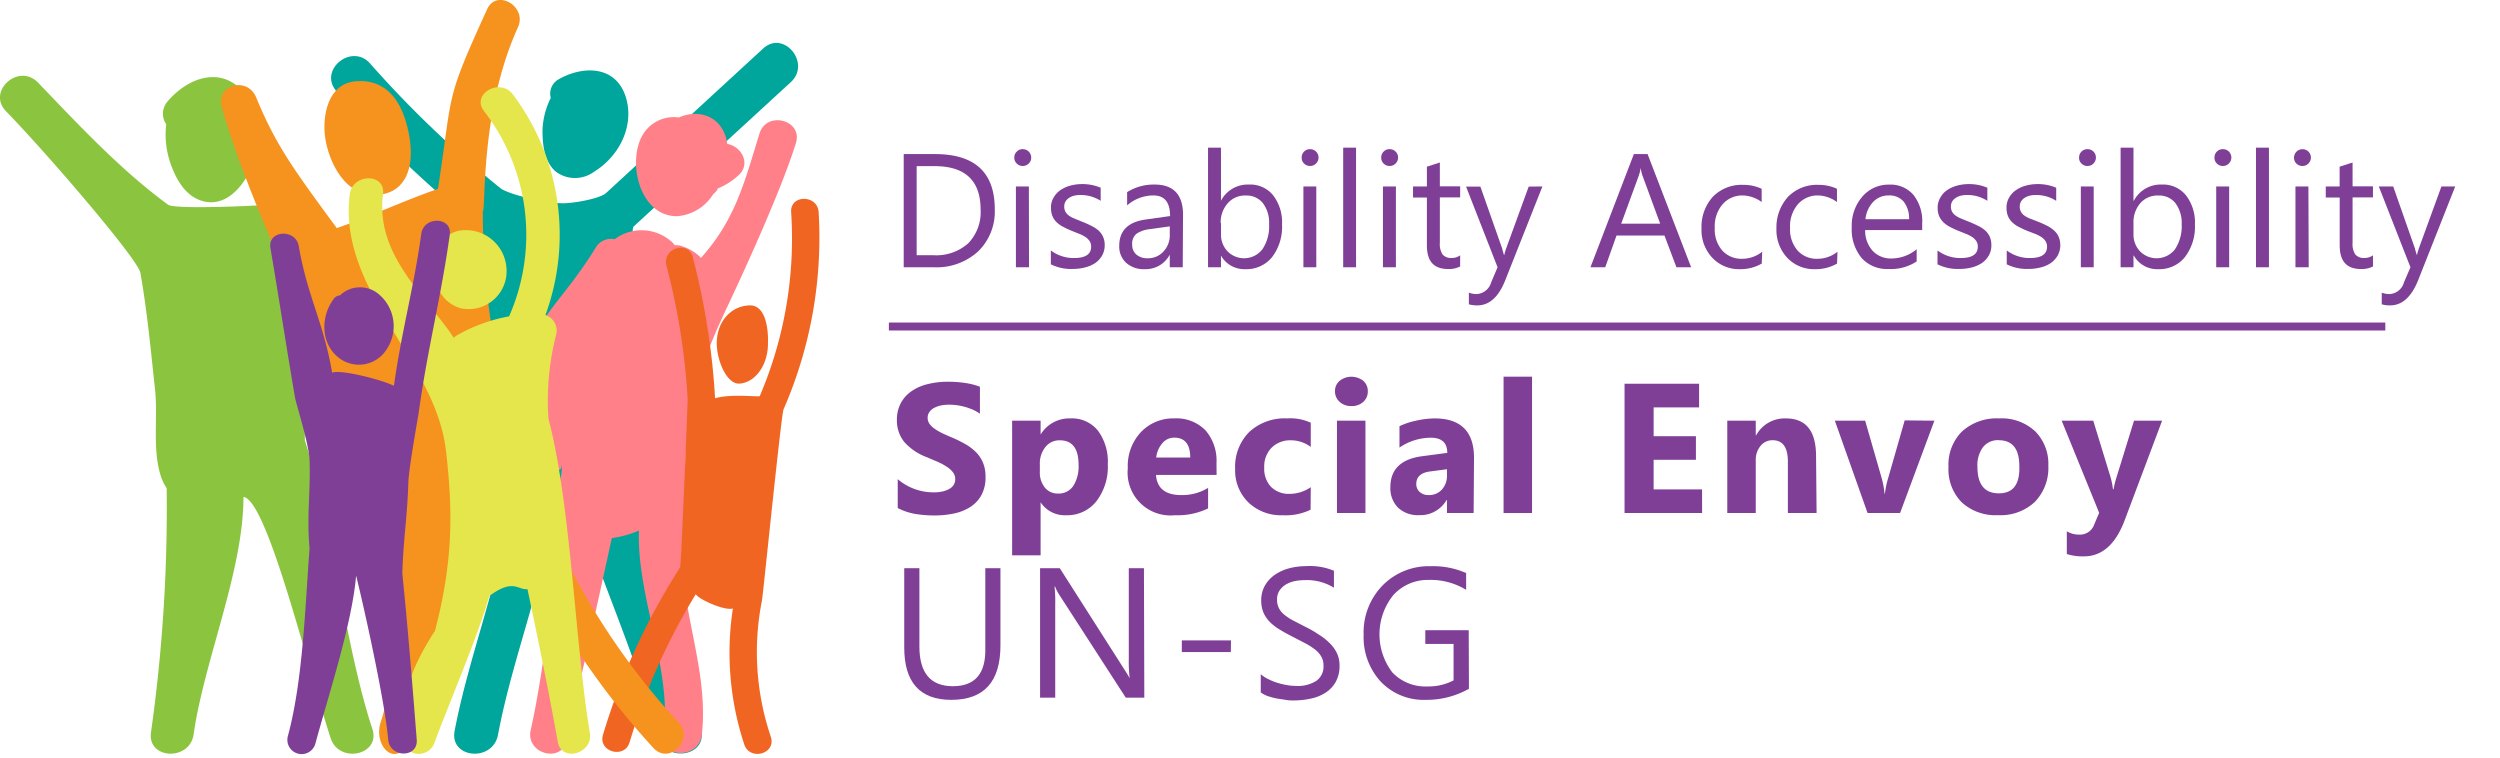 <svg xmlns="http://www.w3.org/2000/svg" viewBox="0 0 330 100"><defs><style>.ebd63343-dc56-4e82-bccb-677c3d11c87c{fill:#7f3f97;}.f4faa7df-481c-458c-bdd0-2c4425f11d34{fill:none;stroke:#7f3f97;stroke-miterlimit:10;stroke-width:1.05px;}.e7b90dfd-08c0-4b48-a1cb-518e349805c8{fill:#00a69c;}.ffe53d4b-66c4-437a-97c4-bd9dd56c5b9d{fill:#8bc53f;}.a5d2942e-7c2c-4272-b6fd-52e5c2fdd6c2{fill:#ff8089;}.b6317c38-e068-4119-8b97-c9b9d8d9a18d{fill:#f16522;}.b72845e5-ab0f-45f3-b632-84f541c3f365{fill:#f6921e;}.f56f41a1-6b0a-485d-b6e0-6e0a6d87b12f{fill:#e5e54c;}</style></defs><title>logo-discapacidad</title><g id="f4ac37f1-a6ba-44e2-b141-2938bc448f25" data-name="Capa 2"><path class="ebd63343-dc56-4e82-bccb-677c3d11c87c" d="M119.29,35.28V20.34h4.13q7.89,0,7.89,7.28a7.34,7.34,0,0,1-2.19,5.56,8.13,8.13,0,0,1-5.87,2.1ZM121,21.93V33.69h2.23a6.31,6.31,0,0,0,4.57-1.57,5.89,5.89,0,0,0,1.64-4.45q0-5.75-6.11-5.74Z"/><path class="ebd63343-dc56-4e82-bccb-677c3d11c87c" d="M135,21.91a1.06,1.06,0,0,1-.78-.32,1,1,0,0,1-.33-.79,1,1,0,0,1,.33-.79,1,1,0,0,1,.78-.32,1.11,1.11,0,0,1,1.12,1.11,1,1,0,0,1-.33.78A1.06,1.06,0,0,1,135,21.91Zm.83,13.37H134.1V24.61h1.71Z"/><path class="ebd63343-dc56-4e82-bccb-677c3d11c87c" d="M138.71,34.89V33.06a5,5,0,0,0,3.07,1q2.25,0,2.25-1.5a1.35,1.35,0,0,0-.19-.72,1.91,1.91,0,0,0-.53-.53,3.69,3.69,0,0,0-.77-.41l-.95-.38a13.48,13.48,0,0,1-1.24-.57,3.7,3.7,0,0,1-.9-.64,2.44,2.44,0,0,1-.54-.82,2.93,2.93,0,0,1-.18-1.07,2.53,2.53,0,0,1,.34-1.33,3,3,0,0,1,.92-1,4.28,4.28,0,0,1,1.3-.59,5.92,5.92,0,0,1,1.52-.2,6.13,6.13,0,0,1,2.48.48v1.73a4.88,4.88,0,0,0-2.71-.77,3.21,3.21,0,0,0-.86.11,2,2,0,0,0-.66.31,1.37,1.37,0,0,0-.43.47,1.28,1.28,0,0,0-.15.61,1.48,1.48,0,0,0,.15.7,1.59,1.59,0,0,0,.44.5,3.38,3.38,0,0,0,.71.39l.95.39c.47.18.89.37,1.27.56a4.58,4.58,0,0,1,1,.64,2.55,2.55,0,0,1,.6.83,2.53,2.53,0,0,1,.22,1.11,2.67,2.67,0,0,1-.35,1.38,3,3,0,0,1-.93,1,4.33,4.33,0,0,1-1.35.57,6.3,6.3,0,0,1-1.59.19A5.94,5.94,0,0,1,138.71,34.89Z"/><path class="ebd63343-dc56-4e82-bccb-677c3d11c87c" d="M156.12,35.28h-1.71V33.61h0a3.58,3.58,0,0,1-3.28,1.92,3.47,3.47,0,0,1-2.49-.85,2.9,2.9,0,0,1-.9-2.23q0-3,3.52-3.48l3.19-.45c0-1.81-.73-2.72-2.19-2.72a5.26,5.26,0,0,0-3.48,1.31V25.36a6.65,6.65,0,0,1,3.62-1q3.76,0,3.76,4Zm-1.71-5.4-2.57.36a4,4,0,0,0-1.79.59,1.7,1.7,0,0,0-.6,1.49A1.64,1.64,0,0,0,150,33.6a2.16,2.16,0,0,0,1.49.49,2.74,2.74,0,0,0,2.09-.89,3.13,3.13,0,0,0,.83-2.25Z"/><path class="ebd63343-dc56-4e82-bccb-677c3d11c87c" d="M161.17,33.74h0v1.54h-1.71V19.49h1.71v7h0a4,4,0,0,1,3.69-2.13,3.89,3.89,0,0,1,3.21,1.44,5.86,5.86,0,0,1,1.16,3.83,6.59,6.59,0,0,1-1.3,4.29,4.34,4.34,0,0,1-3.56,1.61A3.53,3.53,0,0,1,161.17,33.74Zm0-4.3v1.48a3.19,3.19,0,0,0,.86,2.25,3.06,3.06,0,0,0,4.61-.27,5.42,5.42,0,0,0,.88-3.3,4.29,4.29,0,0,0-.82-2.79,2.73,2.73,0,0,0-2.23-1,3,3,0,0,0-2.39,1A3.77,3.77,0,0,0,161.13,29.44Z"/><path class="ebd63343-dc56-4e82-bccb-677c3d11c87c" d="M172.92,21.91a1.1,1.1,0,0,1-.78-.32,1.05,1.05,0,0,1-.32-.79,1.07,1.07,0,0,1,.32-.79,1.06,1.06,0,0,1,.78-.32,1.09,1.09,0,0,1,.8.32,1.1,1.1,0,0,1,0,1.57A1.09,1.09,0,0,1,172.92,21.91Zm.83,13.37h-1.7V24.61h1.7Z"/><path class="ebd63343-dc56-4e82-bccb-677c3d11c87c" d="M179,35.28h-1.7V19.49H179Z"/><path class="ebd63343-dc56-4e82-bccb-677c3d11c87c" d="M183.42,21.91a1.1,1.1,0,0,1-.78-.32,1.05,1.05,0,0,1-.32-.79,1.07,1.07,0,0,1,.32-.79,1.06,1.06,0,0,1,.78-.32,1.07,1.07,0,0,1,.8.32,1.1,1.1,0,0,1,0,1.57A1.08,1.08,0,0,1,183.42,21.91Zm.84,13.37h-1.71V24.61h1.71Z"/><path class="ebd63343-dc56-4e82-bccb-677c3d11c87c" d="M192.74,35.17a3.18,3.18,0,0,1-1.59.34c-1.87,0-2.8-1-2.8-3.13V26.07h-1.83V24.61h1.83V22l1.71-.55v3.15h2.68v1.46h-2.68v6a2.49,2.49,0,0,0,.36,1.53,1.46,1.46,0,0,0,1.21.46,1.81,1.81,0,0,0,1.11-.35Z"/><path class="ebd63343-dc56-4e82-bccb-677c3d11c87c" d="M203.6,24.61,198.69,37c-.87,2.2-2.1,3.31-3.68,3.31a3.92,3.92,0,0,1-1.12-.14V38.63a3.07,3.07,0,0,0,1,.19,2.11,2.11,0,0,0,1.94-1.54l.85-2-4.16-10.65h1.89l2.89,8.21c0,.1.1.37.22.81h.06c0-.16.1-.43.21-.79l3-8.23Z"/><path class="ebd63343-dc56-4e82-bccb-677c3d11c87c" d="M223.23,35.28h-1.94l-1.58-4.19h-6.33l-1.49,4.19h-1.95l5.73-14.94h1.81Zm-4.09-5.76-2.34-6.36a5.38,5.38,0,0,1-.23-1h0a5.89,5.89,0,0,1-.24,1L214,29.52Z"/><path class="ebd63343-dc56-4e82-bccb-677c3d11c87c" d="M232.55,34.79a5.54,5.54,0,0,1-2.91.74A4.82,4.82,0,0,1,226,34a5.34,5.34,0,0,1-1.4-3.84A5.92,5.92,0,0,1,226.07,26a5.29,5.29,0,0,1,4-1.6,5.68,5.68,0,0,1,2.47.52v1.75A4.35,4.35,0,0,0,230,25.8,3.44,3.44,0,0,0,227.35,27a4.44,4.44,0,0,0-1,3.08,4.22,4.22,0,0,0,1,3,3.41,3.41,0,0,0,2.64,1.08,4.24,4.24,0,0,0,2.62-.93Z"/><path class="ebd63343-dc56-4e82-bccb-677c3d11c87c" d="M242.49,34.79a5.58,5.58,0,0,1-2.92.74A4.84,4.84,0,0,1,235.89,34a5.39,5.39,0,0,1-1.4-3.84A6,6,0,0,1,236,26a5.31,5.31,0,0,1,4-1.6,5.69,5.69,0,0,1,2.48.52v1.75A4.38,4.38,0,0,0,240,25.8,3.44,3.44,0,0,0,237.29,27a4.44,4.44,0,0,0-1,3.08,4.22,4.22,0,0,0,1,3,3.38,3.38,0,0,0,2.64,1.08,4.26,4.26,0,0,0,2.62-.93Z"/><path class="ebd63343-dc56-4e82-bccb-677c3d11c87c" d="M253.73,30.37H246.2a4,4,0,0,0,1,2.75,3.29,3.29,0,0,0,2.52,1A5.26,5.26,0,0,0,253,32.9v1.61a6.21,6.21,0,0,1-3.72,1,4.5,4.5,0,0,1-3.55-1.46A5.93,5.93,0,0,1,244.43,30a5.85,5.85,0,0,1,1.41-4.06,4.54,4.54,0,0,1,3.5-1.57,4,4,0,0,1,3.24,1.36,5.6,5.6,0,0,1,1.15,3.76ZM252,28.93a3.56,3.56,0,0,0-.71-2.31,2.46,2.46,0,0,0-2-.82,2.75,2.75,0,0,0-2.05.87,3.88,3.88,0,0,0-1,2.26Z"/><path class="ebd63343-dc56-4e82-bccb-677c3d11c87c" d="M255.75,34.89V33.06a5,5,0,0,0,3.07,1q2.25,0,2.25-1.5a1.27,1.27,0,0,0-.19-.72,1.87,1.87,0,0,0-.52-.53,4.28,4.28,0,0,0-.77-.41l-.95-.38a12.6,12.6,0,0,1-1.25-.57,3.63,3.63,0,0,1-.89-.64,2.63,2.63,0,0,1-.55-.82,2.93,2.93,0,0,1-.18-1.07,2.54,2.54,0,0,1,.35-1.33,2.91,2.91,0,0,1,.91-1,4.23,4.23,0,0,1,1.31-.59,5.85,5.85,0,0,1,1.51-.2,6.1,6.1,0,0,1,2.48.48v1.73a4.84,4.84,0,0,0-2.71-.77,3.32,3.32,0,0,0-.86.11,2,2,0,0,0-.66.31,1.37,1.37,0,0,0-.43.47,1.28,1.28,0,0,0-.15.61,1.48,1.48,0,0,0,.15.7,1.51,1.51,0,0,0,.45.5,3.29,3.29,0,0,0,.7.39l.95.39a13,13,0,0,1,1.27.56,4.11,4.11,0,0,1,1,.64,2.59,2.59,0,0,1,.61.83,2.68,2.68,0,0,1,.21,1.11,2.58,2.58,0,0,1-.35,1.38,3,3,0,0,1-.93,1,4.37,4.37,0,0,1-1.34.57,6.43,6.43,0,0,1-1.6.19A6,6,0,0,1,255.75,34.89Z"/><path class="ebd63343-dc56-4e82-bccb-677c3d11c87c" d="M264.89,34.89V33.06a5,5,0,0,0,3.07,1q2.25,0,2.25-1.5a1.27,1.27,0,0,0-.2-.72,1.75,1.75,0,0,0-.52-.53,4,4,0,0,0-.77-.41l-1-.38a12.35,12.35,0,0,1-1.24-.57,3.7,3.7,0,0,1-.9-.64,2.44,2.44,0,0,1-.54-.82,2.93,2.93,0,0,1-.18-1.07,2.53,2.53,0,0,1,.34-1.33,2.94,2.94,0,0,1,.92-1,4.17,4.17,0,0,1,1.3-.59,5.92,5.92,0,0,1,1.52-.2,6.13,6.13,0,0,1,2.48.48v1.73a4.88,4.88,0,0,0-2.71-.77,3.34,3.34,0,0,0-.87.11,2.23,2.23,0,0,0-.66.31,1.44,1.44,0,0,0-.42.47,1.28,1.28,0,0,0-.15.61,1.37,1.37,0,0,0,.59,1.2,3.14,3.14,0,0,0,.71.39l1,.39c.47.18.89.37,1.27.56a4.26,4.26,0,0,1,.95.64,2.45,2.45,0,0,1,.61.83,2.9,2.9,0,0,1-.13,2.49,3.19,3.19,0,0,1-.93,1,4.33,4.33,0,0,1-1.35.57,6.41,6.41,0,0,1-1.59.19A5.94,5.94,0,0,1,264.89,34.89Z"/><path class="ebd63343-dc56-4e82-bccb-677c3d11c87c" d="M275.54,21.91a1.06,1.06,0,0,1-.78-.32,1,1,0,0,1-.32-.79,1.09,1.09,0,0,1,1.1-1.11,1.09,1.09,0,0,1,.8.32,1.12,1.12,0,0,1,0,1.57A1.09,1.09,0,0,1,275.54,21.91Zm.83,13.37h-1.7V24.61h1.7Z"/><path class="ebd63343-dc56-4e82-bccb-677c3d11c87c" d="M281.67,33.74h-.05v1.54h-1.7V19.49h1.7v7h.05a4,4,0,0,1,3.68-2.13,3.89,3.89,0,0,1,3.21,1.44,5.86,5.86,0,0,1,1.17,3.83,6.6,6.6,0,0,1-1.31,4.29,4.32,4.32,0,0,1-3.56,1.61A3.5,3.5,0,0,1,281.67,33.74Zm-.05-4.3v1.48a3.19,3.19,0,0,0,.86,2.25,3.07,3.07,0,0,0,4.62-.27,5.48,5.48,0,0,0,.88-3.3,4.3,4.3,0,0,0-.83-2.79,2.71,2.71,0,0,0-2.22-1,3,3,0,0,0-2.4,1A3.81,3.81,0,0,0,281.62,29.44Z"/><path class="ebd63343-dc56-4e82-bccb-677c3d11c87c" d="M293.41,21.91a1.1,1.1,0,0,1-.78-.32,1.05,1.05,0,0,1-.32-.79,1.07,1.07,0,0,1,.32-.79,1.06,1.06,0,0,1,.78-.32,1.07,1.07,0,0,1,.8.32,1.1,1.1,0,0,1,0,1.57A1.08,1.08,0,0,1,293.41,21.91Zm.84,13.37h-1.71V24.61h1.71Z"/><path class="ebd63343-dc56-4e82-bccb-677c3d11c87c" d="M299.5,35.28h-1.71V19.49h1.71Z"/><path class="ebd63343-dc56-4e82-bccb-677c3d11c87c" d="M303.92,21.91a1.1,1.1,0,0,1-.79-.32,1.05,1.05,0,0,1-.32-.79,1.12,1.12,0,0,1,1.9-.79,1.1,1.1,0,0,1,0,1.57A1.07,1.07,0,0,1,303.92,21.91Zm.83,13.37H303V24.61h1.71Z"/><path class="ebd63343-dc56-4e82-bccb-677c3d11c87c" d="M313.24,35.17a3.25,3.25,0,0,1-1.6.34c-1.86,0-2.8-1-2.8-3.13V26.07H307V24.61h1.83V22l1.71-.55v3.15h2.69v1.46h-2.69v6a2.49,2.49,0,0,0,.36,1.53,1.46,1.46,0,0,0,1.21.46,1.84,1.84,0,0,0,1.12-.35Z"/><path class="ebd63343-dc56-4e82-bccb-677c3d11c87c" d="M324.09,24.61,319.19,37c-.88,2.2-2.11,3.31-3.69,3.31a3.85,3.85,0,0,1-1.11-.14V38.63a3,3,0,0,0,1,.19,2.09,2.09,0,0,0,1.93-1.54l.86-2L314,24.61h1.9l2.88,8.21c0,.1.11.37.22.81h.06c0-.16.11-.43.21-.79l3-8.23Z"/><path class="ebd63343-dc56-4e82-bccb-677c3d11c87c" d="M118.5,67.06V63.25a7.32,7.32,0,0,0,2.25,1.31,7.23,7.23,0,0,0,2.45.43,5.28,5.28,0,0,0,1.27-.13,3.13,3.13,0,0,0,.9-.36,1.6,1.6,0,0,0,.55-.55,1.46,1.46,0,0,0,.17-.68,1.48,1.48,0,0,0-.28-.9,3,3,0,0,0-.78-.72,7.87,7.87,0,0,0-1.17-.65l-1.47-.63a7.48,7.48,0,0,1-3-2,4.47,4.47,0,0,1-1-2.91,4.62,4.62,0,0,1,.54-2.29,4.45,4.45,0,0,1,1.45-1.57,6.35,6.35,0,0,1,2.14-.91,10.71,10.71,0,0,1,2.57-.3,14.92,14.92,0,0,1,2.36.17,9,9,0,0,1,1.9.49v3.56a6.05,6.05,0,0,0-.93-.53,7.69,7.69,0,0,0-1.05-.37,8,8,0,0,0-1.06-.22,7.15,7.15,0,0,0-1-.07,5.51,5.51,0,0,0-1.19.12,3.38,3.38,0,0,0-.9.35,1.59,1.59,0,0,0-.57.55,1.22,1.22,0,0,0-.2.7,1.36,1.36,0,0,0,.22.77,2.59,2.59,0,0,0,.64.64,6.71,6.71,0,0,0,1,.6c.39.19.84.39,1.34.6a15.78,15.78,0,0,1,1.84.91,6.46,6.46,0,0,1,1.4,1.09,4.24,4.24,0,0,1,.89,1.39,4.8,4.8,0,0,1,.31,1.81,4.89,4.89,0,0,1-.54,2.4,4.34,4.34,0,0,1-1.47,1.57,6.31,6.31,0,0,1-2.16.86,12.13,12.13,0,0,1-2.6.26,15.17,15.17,0,0,1-2.67-.23A8,8,0,0,1,118.5,67.06Z"/><path class="ebd63343-dc56-4e82-bccb-677c3d11c87c" d="M137.36,66.3h0v7h-3.76V55.53h3.76v1.83h0a4.43,4.43,0,0,1,3.92-2.13,4.39,4.39,0,0,1,3.66,1.63,6.9,6.9,0,0,1,1.29,4.42,7.46,7.46,0,0,1-1.51,4.89,4.89,4.89,0,0,1-4,1.84A3.8,3.8,0,0,1,137.36,66.3Zm-.1-5v1a3.14,3.14,0,0,0,.66,2.06,2.18,2.18,0,0,0,1.75.79,2.33,2.33,0,0,0,2-1,4.8,4.8,0,0,0,.7-2.81c0-2.15-.83-3.22-2.49-3.22A2.33,2.33,0,0,0,138,59,3.46,3.46,0,0,0,137.26,61.3Z"/><path class="ebd63343-dc56-4e82-bccb-677c3d11c87c" d="M160.59,62.69h-8q.2,2.66,3.35,2.66a6.54,6.54,0,0,0,3.53-.95v2.71a9.3,9.3,0,0,1-4.39.9,5.66,5.66,0,0,1-6.21-6.2,6.52,6.52,0,0,1,1.76-4.8A5.84,5.84,0,0,1,155,55.23a5.36,5.36,0,0,1,4.13,1.58,6.12,6.12,0,0,1,1.45,4.3Zm-3.48-2.3c0-1.75-.71-2.62-2.12-2.62a2,2,0,0,0-1.57.75,3.43,3.43,0,0,0-.8,1.87Z"/><path class="ebd63343-dc56-4e82-bccb-677c3d11c87c" d="M173,67.28a7.46,7.46,0,0,1-3.68.73,6.19,6.19,0,0,1-4.54-1.7,5.87,5.87,0,0,1-1.74-4.39,6.5,6.5,0,0,1,1.86-4.9,6.89,6.89,0,0,1,5-1.79,6.39,6.39,0,0,1,3.12.57V59a4.32,4.32,0,0,0-2.63-.88,3.46,3.46,0,0,0-2.56,1,3.53,3.53,0,0,0-.95,2.61,3.47,3.47,0,0,0,.9,2.54,3.33,3.33,0,0,0,2.49.92,4.94,4.94,0,0,0,2.75-.88Z"/><path class="ebd63343-dc56-4e82-bccb-677c3d11c87c" d="M178.38,53.6a2.2,2.2,0,0,1-1.55-.56,1.81,1.81,0,0,1-.61-1.39,1.75,1.75,0,0,1,.61-1.38,2.52,2.52,0,0,1,3.12,0,1.77,1.77,0,0,1,.6,1.38,1.8,1.8,0,0,1-.6,1.4A2.21,2.21,0,0,1,178.38,53.6Zm1.86,14.12h-3.76V55.53h3.76Z"/><path class="ebd63343-dc56-4e82-bccb-677c3d11c87c" d="M194.52,67.72H191V66h-.05a4,4,0,0,1-3.62,2,3.81,3.81,0,0,1-2.8-1,3.64,3.64,0,0,1-1-2.69q0-3.54,4.2-4.09l3.31-.44c0-1.33-.73-2-2.17-2a7.36,7.36,0,0,0-4.14,1.3V56.26a9.39,9.39,0,0,1,2.15-.72,11.66,11.66,0,0,1,2.48-.31c3.47,0,5.21,1.74,5.21,5.2ZM191,62.77v-.83l-2.22.29q-1.83.24-1.83,1.65a1.38,1.38,0,0,0,.45,1.06,1.71,1.71,0,0,0,1.2.41,2.25,2.25,0,0,0,1.73-.73A2.68,2.68,0,0,0,191,62.77Z"/><path class="ebd63343-dc56-4e82-bccb-677c3d11c87c" d="M202.23,67.72h-3.76v-18h3.76Z"/><path class="ebd63343-dc56-4e82-bccb-677c3d11c87c" d="M224.68,67.72H214.44V50.65h9.84v3.13h-6v3.8h5.58v3.11h-5.58V64.6h6.39Z"/><path class="ebd63343-dc56-4e82-bccb-677c3d11c87c" d="M239.79,67.72H236V60.94c0-1.88-.67-2.83-2-2.83a2,2,0,0,0-1.61.75,2.87,2.87,0,0,0-.63,1.91v6.95H228V55.53h3.76v1.93h.05a4.29,4.29,0,0,1,3.91-2.23c2.7,0,4,1.68,4,5Z"/><path class="ebd63343-dc56-4e82-bccb-677c3d11c87c" d="M255.34,55.53l-4.53,12.19h-4.29L242.2,55.53h4L248.35,63a11.51,11.51,0,0,1,.41,2.17h.05a11.47,11.47,0,0,1,.44-2.1l2.17-7.58Z"/><path class="ebd63343-dc56-4e82-bccb-677c3d11c87c" d="M263.73,68a6.58,6.58,0,0,1-4.79-1.7,6.21,6.21,0,0,1-1.74-4.64A6.19,6.19,0,0,1,259,56.94a6.81,6.81,0,0,1,4.89-1.71,6.47,6.47,0,0,1,4.76,1.71,6.07,6.07,0,0,1,1.73,4.52,6.45,6.45,0,0,1-1.78,4.79A6.61,6.61,0,0,1,263.73,68Zm.1-9.9a2.51,2.51,0,0,0-2.07.92,4,4,0,0,0-.74,2.59q0,3.51,2.83,3.51t2.7-3.6Q266.55,58.11,263.83,58.11Z"/><path class="ebd63343-dc56-4e82-bccb-677c3d11c87c" d="M285.4,55.53l-4.95,13.16q-1.79,4.75-5.38,4.75a6.82,6.82,0,0,1-2.25-.31v-3a3.12,3.12,0,0,0,1.63.44,2,2,0,0,0,2-1.37l.64-1.51-4.95-12.16h4.17l2.27,7.41a10.15,10.15,0,0,1,.33,1.63H279a11.1,11.1,0,0,1,.39-1.6l2.3-7.44Z"/><path class="ebd63343-dc56-4e82-bccb-677c3d11c87c" d="M132.06,85.19q0,7.19-6.49,7.19-6.21,0-6.21-6.92V75h2V85.33q0,5.25,4.42,5.25t4.28-5.07V75h2Z"/><path class="ebd63343-dc56-4e82-bccb-677c3d11c87c" d="M151.05,92.09H148.6l-8.79-13.6a5.65,5.65,0,0,1-.54-1.07h-.07a18.41,18.41,0,0,1,.09,2.34V92.09h-2V75h2.6l8.54,13.39q.54.84.69,1.14h0a17.79,17.79,0,0,1-.12-2.51V75h2Z"/><path class="ebd63343-dc56-4e82-bccb-677c3d11c87c" d="M162.47,86.07H156V84.53h6.49Z"/><path class="ebd63343-dc56-4e82-bccb-677c3d11c87c" d="M166.42,91.4V89a4.69,4.69,0,0,0,1,.65,8.22,8.22,0,0,0,1.19.48,9.59,9.59,0,0,0,1.26.3,7.18,7.18,0,0,0,1.17.11,4.53,4.53,0,0,0,2.75-.69,2.3,2.3,0,0,0,.91-2,2.32,2.32,0,0,0-.3-1.2,3.32,3.32,0,0,0-.84-.93,8.71,8.71,0,0,0-1.27-.81l-1.58-.82c-.59-.3-1.15-.6-1.66-.91a6.86,6.86,0,0,1-1.35-1,4.28,4.28,0,0,1-.9-1.26,4.1,4.1,0,0,1-.32-1.66,3.9,3.9,0,0,1,.51-2,4.34,4.34,0,0,1,1.34-1.42,6,6,0,0,1,1.9-.84,8.84,8.84,0,0,1,2.17-.27,8.23,8.23,0,0,1,3.68.61v2.24a6.73,6.73,0,0,0-3.88-1,6.54,6.54,0,0,0-1.31.13,3.84,3.84,0,0,0-1.16.45,2.68,2.68,0,0,0-.84.8,2.13,2.13,0,0,0-.32,1.19,2.38,2.38,0,0,0,.25,1.13,2.66,2.66,0,0,0,.72.87,7.07,7.07,0,0,0,1.16.76l1.57.81c.61.3,1.19.62,1.74,1a7.43,7.43,0,0,1,1.44,1.11,4.86,4.86,0,0,1,1,1.34,3.82,3.82,0,0,1,.37,1.69,4.31,4.31,0,0,1-.5,2.14,4,4,0,0,1-1.33,1.42,5.7,5.7,0,0,1-1.94.79,10.6,10.6,0,0,1-2.3.25c-.27,0-.61,0-1-.07s-.8-.11-1.22-.19a10,10,0,0,1-1.17-.31A3.72,3.72,0,0,1,166.42,91.4Z"/><path class="ebd63343-dc56-4e82-bccb-677c3d11c87c" d="M193.9,90.92a11.39,11.39,0,0,1-5.71,1.46A7.8,7.8,0,0,1,182.28,90,8.66,8.66,0,0,1,180,83.78a8.86,8.86,0,0,1,2.5-6.5,8.56,8.56,0,0,1,6.35-2.54,10.85,10.85,0,0,1,4.68.9v2.22a8.94,8.94,0,0,0-4.91-1.31,6.14,6.14,0,0,0-4.7,2,8.27,8.27,0,0,0-.13,10.21,6,6,0,0,0,4.62,1.85,7.13,7.13,0,0,0,3.46-.8V85h-3.73V83.19h5.73Z"/><line class="f4faa7df-481c-458c-bdd0-2c4425f11d34" x1="117.33" y1="43.1" x2="314.86" y2="43.1"/><path class="e7b90dfd-08c0-4b48-a1cb-518e349805c8" d="M82.7,13.14c-1.16-4.44-5.57-4.61-9-2.65a2.17,2.17,0,0,0-1,2.44,10.29,10.29,0,0,0-1.09,4.3c0,1.9.24,4.16,1.79,5.45a4.23,4.23,0,0,0,5,0C81.6,20.73,83.67,16.88,82.7,13.14Z"/><path class="e7b90dfd-08c0-4b48-a1cb-518e349805c8" d="M83.63,29.91l20.76-19.07c2.71-2.49-.93-6.94-3.66-4.43L80,25.48c-.73.67-3.65,1.25-5.3,1.34-2.47.13-7.75-1.21-8.67-2A141.22,141.22,0,0,1,48.86,8.39c-2.45-2.77-6.89.88-4.44,3.66A150.5,150.5,0,0,0,62.65,29.52s2.64,16.34,3,21.64c.23,3.78-.29,8,.93,11.63a3.27,3.27,0,0,0,.88,1.33c-.8,11.1-5.35,21.33-7.45,32.36-.69,3.63,5,4.16,5.72.55,2-10.7,6.37-20.65,7.36-31.36a12.61,12.61,0,0,0,2.53-.42c3.34,10.4,8.16,20.89,11.24,32,1,3.52,6.65,2.58,5.66-1-3.34-12.06-3.76-22.73-7.14-34.62C86.5,59.87,82.78,30.69,83.63,29.91Z"/><path class="ffe53d4b-66c4-437a-97c4-bd9dd56c5b9d" d="M39,36.17c1.76.25,2.67,20.87,8.59,17.32,3.1-1.87-.43-5.33-1.18-8.89-2.46-11.61-4.61-19-9-17.76-.94.25-14.27.88-15.21.19C15.89,22.41,10.39,16.49,5,10.88,2.44,8.28-1.75,12.05.78,14.67,6.54,20.61,18.22,34.26,18.53,36c.9,5.12,1.37,10.19,1.93,15.36.41,3.69-.36,7.7.71,11.3A6.28,6.28,0,0,0,22,64.43a210.73,210.73,0,0,1-2.07,32.23c-.51,3.59,5.12,3.84,5.63.28,1.38-9.75,6.57-21.52,6.58-31.35,3.16.46,8.52,22.74,11.51,31.86,1.12,3.41,6.64,2.22,5.5-1.23C45.47,85,43.92,69.33,40.24,58.13c0-1.07,0-2.14-.06-3.13-.18-3.92-.34-8-.39-11.88C39.74,39.42,37.86,36,39,36.17Z"/><path class="ffe53d4b-66c4-437a-97c4-bd9dd56c5b9d" d="M22.43,21.35c.67,2,1.82,4.31,4,5.09s4-.3,5.31-1.9c2.63-3.28,3.35-8.14.91-11.73C29.7,8.54,25,10,22.11,13.4a2.45,2.45,0,0,0-.17,3A11.69,11.69,0,0,0,22.43,21.35Z"/><path class="a5d2942e-7c2c-4272-b6fd-52e5c2fdd6c2" d="M74.5,69.89c-2,9-2.45,17.52-4.45,26.49-.69,3.12,4.1,4.44,4.79,1.32q3-13.33,5.92-26.67a13.53,13.53,0,0,0,3.58-1c-.29,8.83,4.32,18,3.3,27-.36,3.18,4.6,3.14,5,0,1.12-9.81-4.2-19.17-2.17-28.8.62-.37.26-2,.17-3-.71-8.51,1.19-15.75,4.79-23.51.31-.68,7.18-15,9.62-22.8,1-3.06-3.83-4.36-4.79-1.32-2,6.5-3.22,11.43-7.75,16.46a1.58,1.58,0,0,0-.16-.21,6.25,6.25,0,0,0-2.19-1.3,2.25,2.25,0,0,0-1.1-.18,2.21,2.21,0,0,0-.49-.53,5.93,5.93,0,0,0-7.44-.26,2.32,2.32,0,0,0-2.5,1.12c-5.4,8.73-8.92,9.17-9.8,19.39-.28,3.19,5.07,12.43,5.35,9.28l0-.29c.12,2.21-1.19,4.87-.87,7.07A1.92,1.92,0,0,0,74.5,69.89Z"/><path class="a5d2942e-7c2c-4272-b6fd-52e5c2fdd6c2" d="M94.77,24.87a2,2,0,0,1-.63.76,6.14,6.14,0,0,1-4.79,2.91c-4.87,0-6.56-7-4.59-10.6a4.76,4.76,0,0,1,4.85-2.43c2.22-1,5.07-.51,6.13,2.36A5.76,5.76,0,0,1,96,19c1.8.29,3.2,2.57,1.48,4.14A9.19,9.19,0,0,1,94.77,24.87Z"/><path class="b6317c38-e068-4119-8b97-c9b9d8d9a18d" d="M98.86,40.31c-2.43.12-4.25,2.18-4.25,5,0,2.3,1.34,5.45,3,5.33,1.94-.13,3.64-2.18,3.76-5S100.84,40.16,98.86,40.31Z"/><path class="b6317c38-e068-4119-8b97-c9b9d8d9a18d" d="M108.06,28c-.14-2.33-3.78-2.34-3.63,0a52.91,52.91,0,0,1-4.14,24.28c-.07.16-3.72-.34-5.9.29A95.23,95.23,0,0,0,91.46,34c-.53-2.28-4-1.31-3.51,1a88.44,88.44,0,0,1,2.82,17.72c0,.59-.86,22-1,22.18A87.75,87.75,0,0,0,79.59,97c-.66,2.25,2.84,3.21,3.51,1a83.74,83.74,0,0,1,8.74-19.56c.45.72,3.87,2.22,4.9,1.88a38.64,38.64,0,0,0,1.5,17.94c.73,2.21,4.25,1.26,3.51-1a34.9,34.9,0,0,1-1.17-18c.14-.68,2.54-24.52,2.85-25.23A56.61,56.61,0,0,0,108.06,28Z"/><path class="b72845e5-ab0f-45f3-b632-84f541c3f365" d="M89.6,95.41C72.72,77.13,63.74,52.5,63.73,27.87c.43-.15-.42-13.16,4.64-24.27C69.62.86,65.56-1.54,64.3,1.22c-5.64,12.39-4.45,10.51-6.49,23.71-4.48,1.55-8.88,3.63-13.35,5.18-5.66-7.7-8-10.84-10.65-17.26-1.15-2.8-5.36-1.68-4.55,1.25,3.27,11.8,13,32,13,32,1.78,3,13.91,31.09,8,49.2-.94,2.86,1.45,5.72,3.33,3.34,7-8.89,9.45-22.11,8-32.77a15.89,15.89,0,0,0,4.16-.75,101.67,101.67,0,0,0,20.5,33.61C88.33,101,91.66,97.64,89.6,95.41Z"/><path class="b72845e5-ab0f-45f3-b632-84f541c3f365" d="M42.93,18.21c.42,2.86,2.53,8.22,7.49,7.44,2.94-.46,4.45-3.34,3.55-8S50.76,10.43,47,10.72,42.51,15.35,42.93,18.21Z"/><path class="f56f41a1-6b0a-485d-b6e0-6e0a6d87b12f" d="M66.85,35.34a5.37,5.37,0,0,0-6.35-4.87,4.46,4.46,0,0,0-3,6.08,4.52,4.52,0,0,0,3.37,4.15A5,5,0,0,0,66.85,35.34Z"/><path class="f56f41a1-6b0a-485d-b6e0-6e0a6d87b12f" d="M77.86,96.73c-1.93-11.48-2.49-30.19-5.46-41.44a35.06,35.06,0,0,1,1-11.07A2.18,2.18,0,0,0,72,41.58a30.81,30.81,0,0,0-4.33-29.15c-1.7-2.21-5.51,0-3.79,2.22A26.69,26.69,0,0,1,67.2,41.76a21.69,21.69,0,0,0-6.78,2.44,2.1,2.1,0,0,0-.51.4c-.3-.43-.59-.87-.91-1.3-4-5.36-9.38-10.38-8.44-17.68.36-2.79-4-2.77-4.39,0-1.63,12.7,11.36,22,12.7,33.9,1,8.56.82,15-1.45,23.74-2.72,4.19-4.75,8.65-4.34,14.09a2.2,2.2,0,0,0,4.31.58c1.55-4.23,6-14.74,7.18-19.24,3.22-2.41,3.8-.75,5.05-.93,1.21,5.63,3,14.45,4,20.14C74.09,100.68,78.32,99.5,77.86,96.73Zm-6.53-27.4h0Z"/><path class="ebd63343-dc56-4e82-bccb-677c3d11c87c" d="M55.61,30.86C54.62,38,53,43.75,52,50.92c-1.75-.84-7-2.17-8.16-1.73-1.15-6.72-3.25-10-4.4-16.69-.4-2.36-4.15-2.13-3.74.26,1.3,7.68,1.93,12,3.23,19.66.17,1,1.86,6.15,1.93,8.35.14,4.38-.39,7.26,0,11.62C40.28,80,40,89.79,38,97.16a1.88,1.88,0,0,0,3.63,1C43.29,92,46.49,82.3,47,76c.06,0,3.66,15.28,4.25,21.66.22,2.39,3.94,2.42,3.76,0-1.43-18.4-1.92-21.64-1.9-22.1.14-4.47.65-7.31.79-11.79.07-2.12,1.28-8.63,1.38-9.37,1.14-8.29,2.94-15.14,4.09-23.42C59.7,28.6,55.94,28.49,55.61,30.86Z"/><path class="ebd63343-dc56-4e82-bccb-677c3d11c87c" d="M49.87,38.73a3.83,3.83,0,0,0-5,.26,1.1,1.1,0,0,0-.85.51c-1.64,2.22-1.7,5.56.4,7.47a4.32,4.32,0,0,0,6.65-.91A5.5,5.5,0,0,0,49.87,38.73Z"/></g></svg>